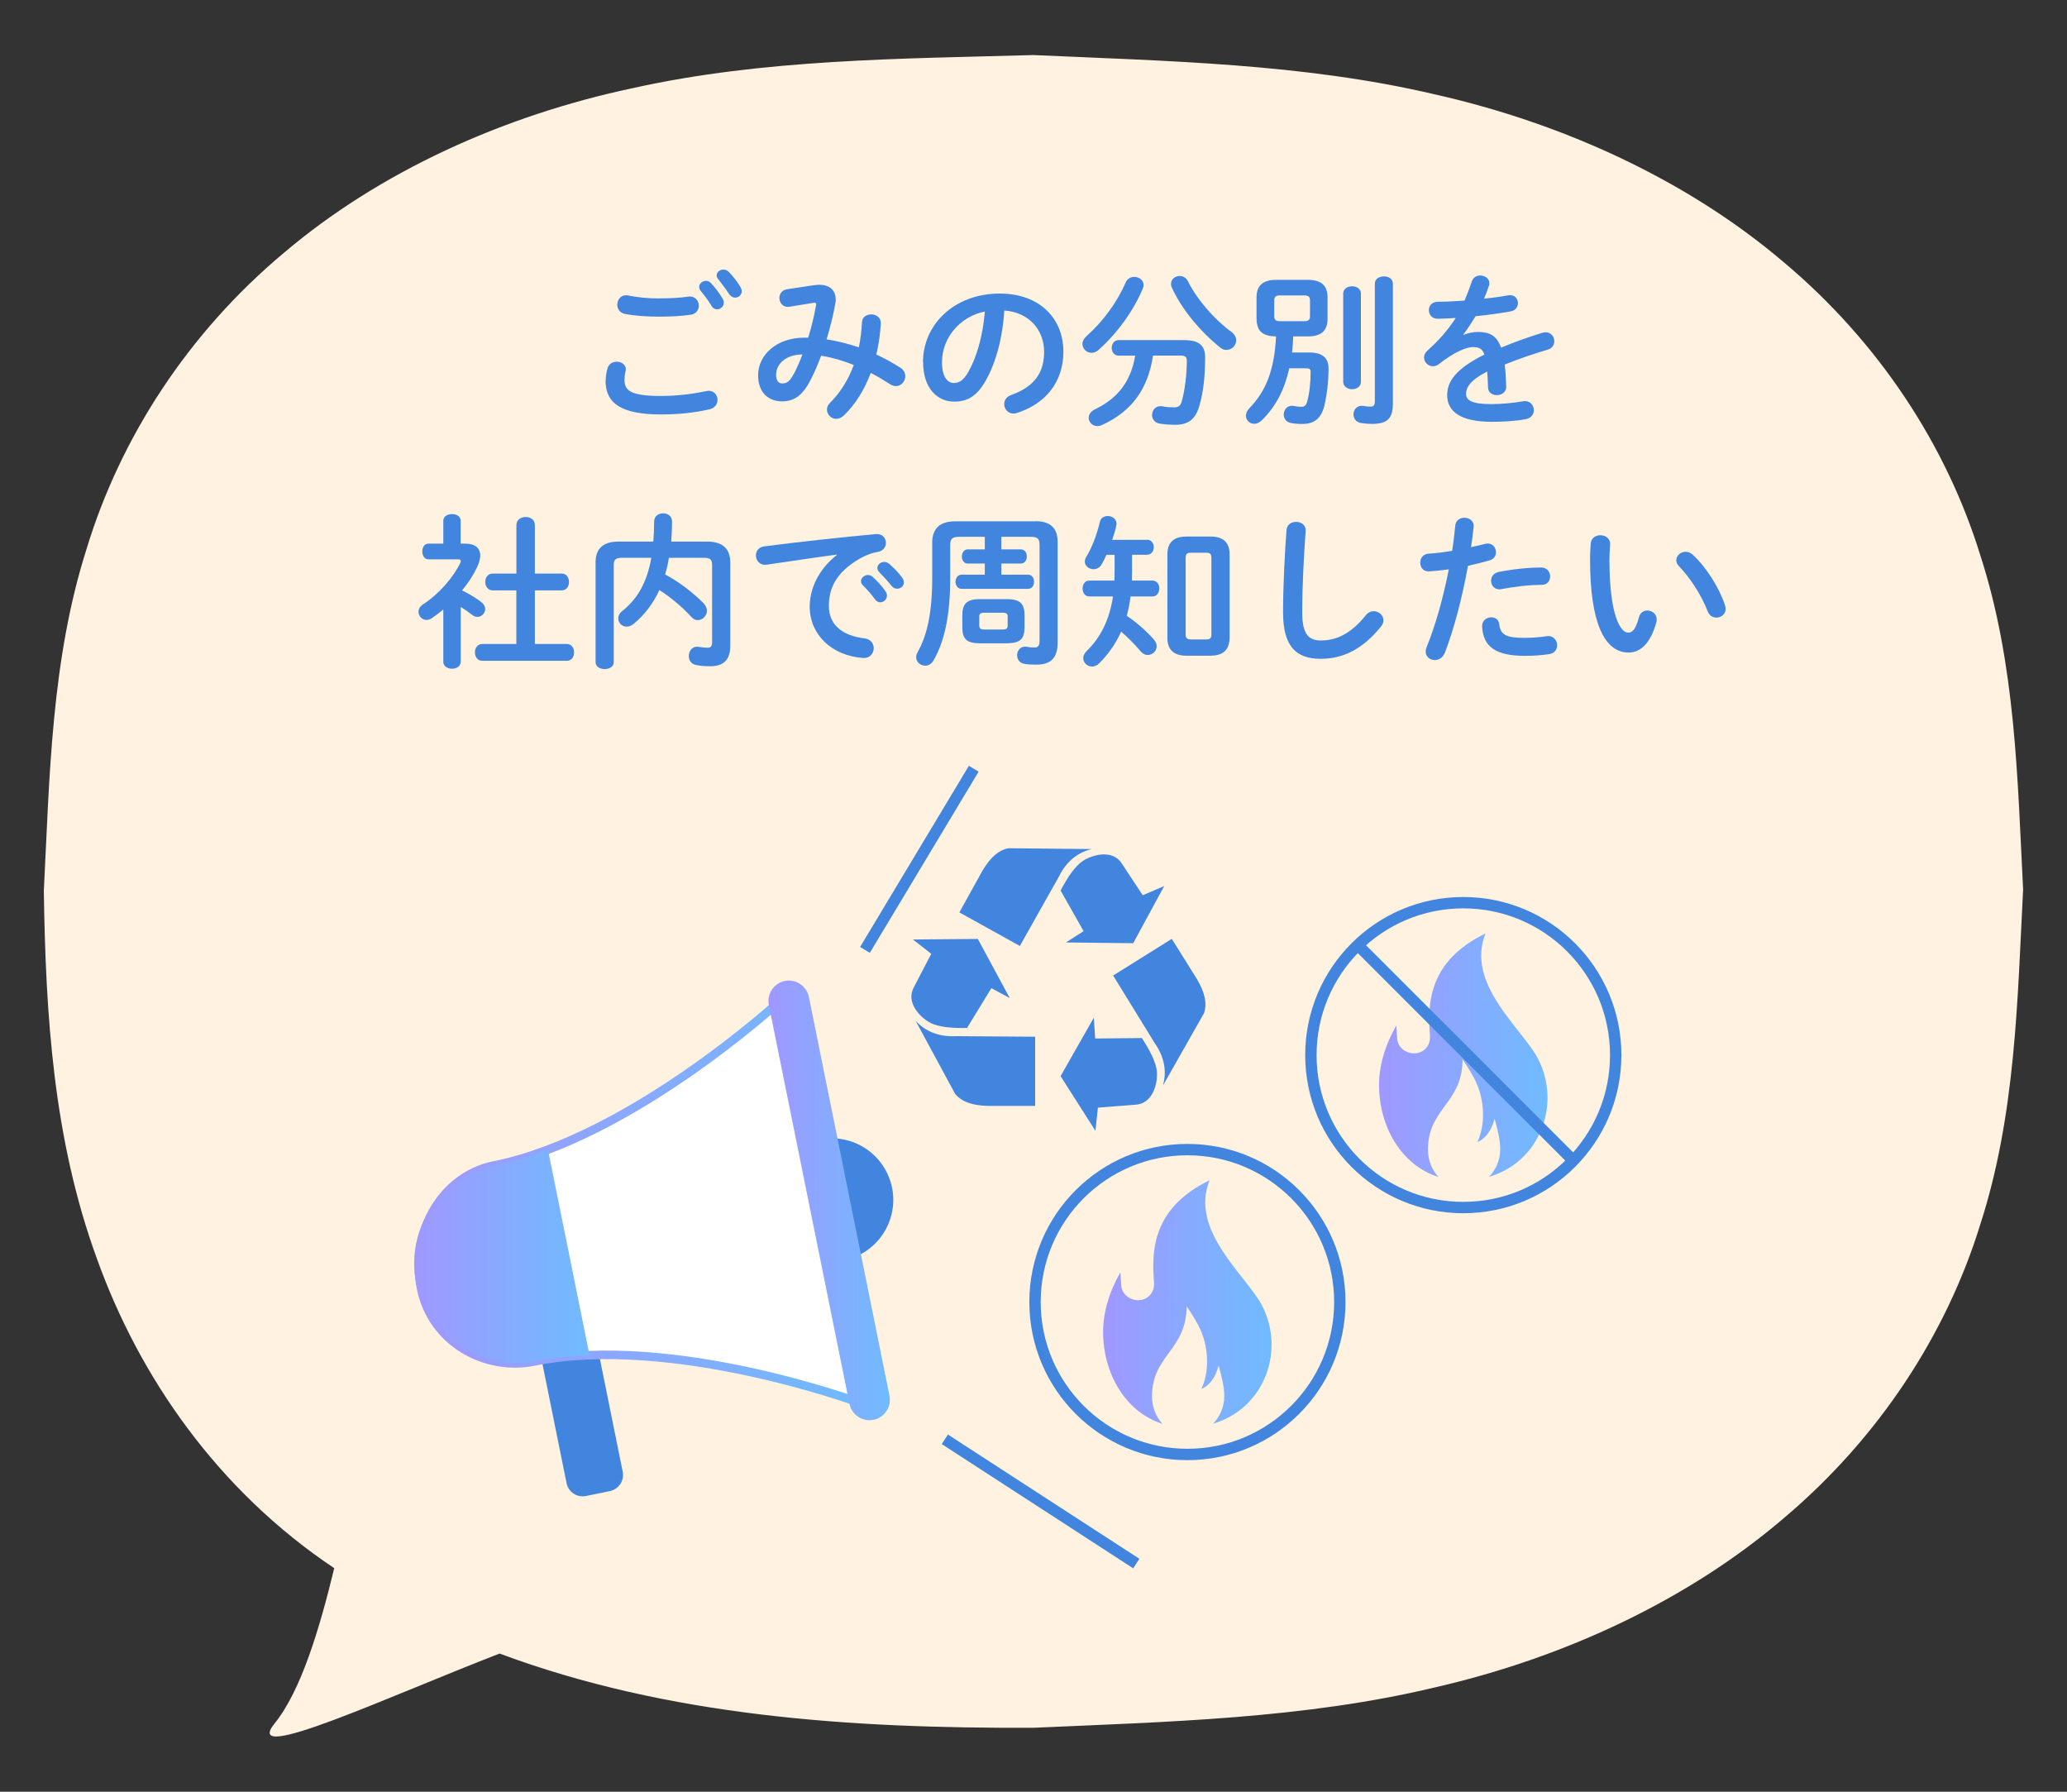 <?xml version="1.0" encoding="UTF-8"?>
<svg id="_レイヤー_1" data-name="レイヤー 1" xmlns="http://www.w3.org/2000/svg" xmlns:xlink="http://www.w3.org/1999/xlink" viewBox="0 0 300 260">
  <rect x="0" y="0" width="300" height="260" fill="#333333" stroke="none"/>
  <defs>
    <style>
      .cls-1, .cls-2 {
        stroke-linecap: round;
      }

      .cls-1, .cls-3 {
        fill: none;
        stroke: #4285de;
        stroke-miterlimit: 10;
        stroke-width: 1.65px;
      }

      .cls-4 {
        fill: #4285de;
      }

      .cls-5 {
        fill: url(#_名称未設定グラデーション_471-4);
      }

      .cls-5, .cls-6 {
        fill-rule: evenodd;
      }

      .cls-6 {
        fill: url(#_名称未設定グラデーション_471-5);
      }

      .cls-7 {
        fill: url(#_名称未設定グラデーション_471-3);
      }

      .cls-8 {
        fill: url(#_名称未設定グラデーション_471-2);
      }

      .cls-2 {
        fill: #fff;
        stroke: url(#_名称未設定グラデーション_471);
        stroke-linejoin: round;
        stroke-width: 1.24px;
      }

      .cls-9 {
        fill: #fff2e0;
      }
    </style>
    <linearGradient id="_名称未設定グラデーション_471" data-name="名称未設定グラデーション 471" x1="60.17" y1="174.47" x2="125.5" y2="174.47" gradientUnits="userSpaceOnUse">
      <stop offset="0" stop-color="#a098ff"/>
      <stop offset="1" stop-color="#6fbbff"/>
    </linearGradient>
    <linearGradient id="_名称未設定グラデーション_471-2" data-name="名称未設定グラデーション 471" x1="111.53" y1="174.19" x2="129.16" y2="174.19" xlink:href="#_名称未設定グラデーション_471"/>
    <linearGradient id="_名称未設定グラデーション_471-3" data-name="名称未設定グラデーション 471" x1="60.11" y1="182.32" x2="85.56" y2="182.32" xlink:href="#_名称未設定グラデーション_471"/>
    <linearGradient id="_名称未設定グラデーション_471-4" data-name="名称未設定グラデーション 471" x1="160.11" y1="188.94" x2="184.56" y2="188.94" xlink:href="#_名称未設定グラデーション_471"/>
    <linearGradient id="_名称未設定グラデーション_471-5" data-name="名称未設定グラデーション 471" x1="200.16" y1="153.11" x2="224.61" y2="153.11" xlink:href="#_名称未設定グラデーション_471"/>
  </defs>
  <path class="cls-9" d="M6.37,129.09c.83-16.36,1.06-33.33,6.2-49.45,4.88-16.06,14.68-31.27,28.61-42.93,13.83-11.74,31.79-19.93,50.7-23.93,18.98-4.22,38.91-4.25,58.12-4.79,19.22.87,39.13,1.22,58.09,5.67,18.9,4.23,36.85,12.55,50.68,24.29,13.93,11.66,23.74,26.73,28.63,42.57,5.16,15.89,5.41,32.53,6.23,48.57-.83,16.04-1.07,32.66-6.2,48.54-4.87,15.83-14.63,30.94-28.52,42.66-13.79,11.81-31.71,20.23-50.64,24.57-18.99,4.55-38.97,5-58.28,5.86-26.52.11-52.98-1.65-77.48-10.77-16.02,6.19-37.46,16.18-32.69,10.19,3.87-4.77,6.56-13.77,8.69-22.58-16.91-11.3-28.29-27.75-34.45-44.93-6.33-17.33-7.44-35.39-7.7-53.54Z"/>
  <g>
    <path class="cls-4" d="M87.91,55.25c0-.58.1-1.25.26-1.8.19-.67.77-.96,1.34-.96.67,0,1.32.41,1.32,1.1,0,.1-.02.22-.05.34-.1.36-.14.84-.14,1.2,0,1.51.82,2.33,5.3,2.33,2.33,0,4.56-.29,6.55-.7.14-.02.26-.05.38-.05.79,0,1.27.65,1.27,1.32,0,.58-.36,1.18-1.18,1.37-2.11.48-4.44.74-7.03.74-5.78,0-8.04-1.63-8.04-4.9ZM95.61,43.3c1.51,0,3.12-.07,4.3-.26.98-.12,1.51.6,1.51,1.32,0,.58-.34,1.15-1.08,1.3-1.44.22-3.12.29-4.7.29s-3.46-.1-4.99-.41c-.72-.17-1.06-.74-1.06-1.32,0-.77.58-1.54,1.58-1.34,1.27.26,2.9.43,4.44.43ZM101.47,41.64c0-.48.48-.89,1.01-.89.24,0,.5.1.72.34.6.65,1.25,1.49,1.68,2.26.12.19.17.38.17.58,0,.55-.48.96-.98.96-.31,0-.62-.17-.82-.53-.5-.84-1.08-1.58-1.58-2.18-.14-.17-.19-.36-.19-.53ZM104.01,39.96c0-.48.48-.84.98-.84.26,0,.55.1.79.34.58.6,1.22,1.39,1.66,2.14.14.24.22.46.22.65,0,.55-.46.94-.96.94-.31,0-.65-.17-.89-.53-.48-.74-1.08-1.54-1.58-2.16-.14-.17-.22-.36-.22-.53Z"/>
    <path class="cls-4" d="M118.24,41.38c.24-.05.48-.05.72-.05,1.49,0,2.33.84,2.33,2.11,0,.19,0,.38-.05.6-.31,1.75-.77,3.53-1.27,5.21,1.58.22,3.14.65,4.68,1.15.24-1.13.38-2.35.46-3.65.02-.74.67-1.13,1.34-1.13.72,0,1.44.46,1.39,1.34-.1,1.58-.31,3.07-.65,4.49,1.2.55,2.38,1.2,3.53,1.94.48.31.67.77.67,1.2,0,.74-.58,1.44-1.34,1.44-.26,0-.55-.07-.84-.26-.96-.62-1.9-1.18-2.83-1.66-.91,2.45-2.23,4.54-3.84,6.12-.38.38-.79.55-1.18.55-.74,0-1.34-.65-1.34-1.34,0-.31.12-.65.41-.94,1.49-1.49,2.69-3.34,3.48-5.54-1.54-.62-3.1-1.08-4.73-1.34-.48,1.27-.98,2.45-1.49,3.43-1.22,2.42-2.47,3.19-4.2,3.19-1.99,0-3.46-1.3-3.46-3.77,0-3,2.71-5.47,6.72-5.47h.55c.48-1.54.86-3.14,1.13-4.66.1-.38-.05-.46-.46-.38l-3.36.55c-.94.17-1.49-.55-1.49-1.27,0-.58.36-1.15,1.13-1.27l3.98-.6ZM115.24,54.22c.43-.82.84-1.78,1.22-2.78-2.5.02-3.82,1.44-3.82,2.95,0,.86.38,1.25.86,1.25.7,0,1.08-.22,1.73-1.42Z"/>
    <path class="cls-4" d="M133.96,52.56c0-5.47,4.54-9.96,11.14-9.96,5.86,0,9.24,3.67,9.24,8.45,0,4.34-2.57,7.54-6.7,8.86-.19.07-.38.1-.55.1-.82,0-1.34-.67-1.34-1.37,0-.53.29-1.06,1.01-1.32,3.41-1.22,4.78-3.29,4.78-6.26,0-3.14-2.14-5.74-5.78-6-.24,3.98-1.22,7.58-2.71,10.2-1.32,2.33-2.74,3.02-4.58,3.02-2.45,0-4.49-1.97-4.49-5.71ZM136.72,52.56c0,2.21.86,3.02,1.73,3.02.74,0,1.39-.38,2.09-1.61,1.22-2.14,2.11-5.23,2.4-8.76-3.58.7-6.22,3.79-6.22,7.34Z"/>
    <path class="cls-4" d="M164.61,40.18c.7,0,1.37.46,1.37,1.18,0,.17-.05.34-.12.53-1.34,3.17-3.62,6.38-6.41,8.88-.34.31-.72.43-1.03.43-.72,0-1.32-.6-1.32-1.3,0-.34.17-.72.53-1.06,2.57-2.3,4.49-4.99,5.76-7.87.24-.55.74-.79,1.22-.79ZM167.35,51.6c-.74,4.82-3.02,8.04-7.37,10.06-.26.12-.5.17-.72.17-.72,0-1.25-.58-1.25-1.2,0-.43.26-.91.89-1.22,3.46-1.68,5.23-4.13,5.86-7.8h-2.38c-.7,0-1.03-.58-1.03-1.13s.34-1.13,1.03-1.13h9.36c2.28,0,3.17.74,3.17,2.52,0,2.83-.29,5.16-.82,6.96-.58,2.06-1.66,2.81-3.5,2.81-.94,0-1.68-.07-2.28-.17-.77-.14-1.1-.7-1.1-1.25,0-.72.55-1.44,1.56-1.25.48.1,1.03.14,1.61.14.62,0,.96-.19,1.15-.91.43-1.61.72-3.74.72-5.86,0-.55-.24-.74-.91-.74h-3.98ZM178.7,48.14c.5.38.72.82.72,1.25,0,.74-.65,1.39-1.42,1.39-.29,0-.6-.1-.89-.34-2.86-2.28-5.62-5.57-7.03-8.71-.1-.19-.12-.38-.12-.55,0-.67.6-1.13,1.25-1.13.48,0,.96.24,1.22.79,1.3,2.64,3.86,5.54,6.26,7.3Z"/>
    <path class="cls-4" d="M185.18,48.82c-1.85-.05-2.76-.65-2.81-2.57v-3.07c0-1.78.94-2.57,2.9-2.57h4.51c1.97,0,2.9.79,2.9,2.57v3.07c0,1.78-.94,2.57-2.9,2.57h-2.09c-.02.77-.07,1.56-.17,2.33h2.54c1.97,0,2.76.89,2.76,2.3,0,2.14-.26,3.86-.55,5.21-.46,2.06-1.51,2.86-3.24,2.86-.6,0-1.06-.02-1.68-.14-.72-.14-1.03-.7-1.03-1.22,0-.72.53-1.42,1.46-1.25.48.1.72.12,1.1.12.46,0,.7-.19.86-.84.34-1.27.48-2.78.48-4.2,0-.43-.14-.55-.72-.55h-2.38c-.67,3.05-1.92,5.5-3.94,7.51-.38.38-.79.55-1.15.55-.67,0-1.2-.53-1.2-1.18,0-.34.14-.7.48-1.06,2.47-2.54,3.65-5.62,3.89-10.44h-.05ZM189.31,46.61c.6,0,.82-.22.82-.72v-2.3c0-.5-.22-.72-.82-.72h-3.55c-.6,0-.82.22-.82.72v2.3c0,.5.22.72.82.72h3.55ZM194.95,42.6c0-.7.65-1.06,1.3-1.06s1.27.36,1.27,1.06v12.82c0,.7-.65,1.06-1.27,1.06s-1.3-.36-1.3-1.06v-12.82ZM202.15,58.68c0,1.99-.79,2.83-2.95,2.83-.6,0-1.22-.05-1.75-.14-.67-.14-1.01-.7-1.01-1.22,0-.7.5-1.37,1.39-1.25.31.05.62.1,1.13.1.31,0,.58-.1.58-.74v-17.09c0-.72.65-1.06,1.32-1.06s1.3.34,1.3,1.06v17.52Z"/>
    <path class="cls-4" d="M212.44,48.58c.62-.24,1.32-.41,2.06-.41,1.66,0,2.74.5,3.36,2.28,1.87-.79,3.89-1.51,6-2.16.17-.05.34-.07.48-.07.79,0,1.25.65,1.25,1.3,0,.5-.29,1.03-.96,1.22-2.09.62-4.22,1.34-6.24,2.16.12.89.17,1.94.22,3.19.02.82-.67,1.25-1.37,1.25-.62,0-1.25-.36-1.27-1.1-.02-.91-.07-1.68-.12-2.33-2.5,1.27-3.07,2.35-3.07,3.24,0,.94.86,1.49,3.62,1.49,1.51,0,3.1-.14,4.66-.41.96-.17,1.56.55,1.56,1.3,0,.58-.38,1.15-1.2,1.3-1.56.29-3.34.38-4.92.38-4.54,0-6.46-1.51-6.46-3.86,0-1.92,1.13-3.77,5.4-5.9-.31-.89-.82-1.08-1.68-1.08s-2.64.65-4.92,2.47c-.29.22-.58.31-.86.31-.7,0-1.3-.6-1.3-1.27,0-.36.17-.72.55-1.06,1.51-1.32,2.88-2.88,4.06-4.68-.94.07-1.8.1-2.59.12-.86.02-1.32-.62-1.32-1.25s.43-1.22,1.32-1.22c1.13,0,2.47-.07,3.86-.17.41-.96.77-1.9,1.06-2.78.19-.6.7-.86,1.22-.86.67,0,1.32.43,1.32,1.1,0,.12,0,.24-.05.36-.22.67-.46,1.3-.72,1.9,1.25-.12,2.45-.29,3.48-.48.94-.17,1.44.48,1.44,1.13,0,.53-.34,1.08-1.06,1.2-1.51.26-3.31.53-5.09.7-.6.98-1.2,1.9-1.78,2.66l.05.05Z"/>
    <path class="cls-4" d="M66.86,96.03c0,.67-.62,1.01-1.25,1.01s-1.27-.34-1.27-1.01v-7.58c-.55.46-1.1.86-1.66,1.25-.26.19-.55.26-.79.26-.65,0-1.15-.58-1.15-1.18,0-.38.19-.77.62-1.06,2.33-1.49,4.46-3.96,5.45-6.05.05-.12.07-.19.07-.26,0-.17-.14-.24-.43-.24h-4.27c-.6,0-.89-.58-.89-1.15s.29-1.13.89-1.13h2.16v-3.31c0-.67.62-.98,1.27-.98s1.25.31,1.25.98v3.31h.7c1.37,0,2.14.62,2.14,1.73,0,.38-.1.84-.31,1.34-.53,1.25-1.34,2.52-2.33,3.72,1.01.48,2.09,1.13,2.78,1.68.41.31.58.67.58,1.01,0,.62-.53,1.15-1.13,1.15-.26,0-.53-.1-.79-.31-.48-.38-1.03-.77-1.63-1.13v7.94ZM74.95,85.67h-3.46c-.7,0-1.06-.62-1.06-1.22s.36-1.22,1.06-1.22h3.46v-7.03c0-.79.67-1.18,1.34-1.18s1.34.38,1.34,1.18v7.03h3.89c.72,0,1.06.6,1.06,1.22s-.34,1.22-1.06,1.22h-3.89v7.78h4.63c.72,0,1.06.6,1.06,1.22s-.34,1.22-1.06,1.22h-12.27c-.7,0-1.06-.62-1.06-1.22s.36-1.22,1.06-1.22h4.95v-7.78Z"/>
    <path class="cls-4" d="M97.08,80.94c-.12.82-.31,1.63-.55,2.42,2.06,1.08,4.01,2.62,5.54,4.13.38.38.53.77.53,1.13,0,.77-.65,1.37-1.34,1.37-.29,0-.6-.12-.86-.41-1.46-1.58-3.05-2.9-4.7-3.96-.91,1.99-2.16,3.6-3.72,4.9-.36.29-.72.41-1.03.41-.7,0-1.22-.55-1.22-1.2,0-.36.17-.74.58-1.06,2.26-1.8,3.6-4.2,4.22-7.73h-4.27c-.91,0-1.18.31-1.18.98v14.16c0,.67-.65,1.01-1.32,1.01s-1.32-.34-1.32-1.01v-14.47c0-1.87.96-3.02,3.34-3.02h5.04c.07-.91.12-1.87.12-2.9,0-.82.65-1.2,1.3-1.2s1.3.38,1.3,1.2c0,1.01-.05,1.99-.12,2.9h5.23c2.35,0,3.34,1.15,3.34,3.02v12.12c0,2.14-1.1,2.95-2.9,2.95-.91,0-1.51-.07-2.09-.19-.72-.14-1.03-.72-1.03-1.3,0-.74.53-1.49,1.46-1.32.43.07.89.12,1.3.12s.62-.22.62-.79v-11.28c0-.67-.26-.98-1.18-.98h-5.06Z"/>
    <path class="cls-4" d="M121.44,80.48c-2.88.38-6.7.96-10.15,1.46-1.01.14-1.58-.6-1.58-1.34,0-.62.38-1.22,1.25-1.32,4.99-.65,11.19-1.32,16.18-1.78.94-.07,1.44.6,1.44,1.27,0,.58-.36,1.15-1.1,1.3-.84.14-1.75.46-2.64.96-3.75,2.14-4.54,4.63-4.54,6.91,0,2.66,1.85,4.3,5.21,4.7.89.12,1.3.77,1.3,1.42,0,.74-.55,1.49-1.56,1.42-4.54-.34-7.73-3.38-7.73-7.46,0-2.52,1.22-5.35,3.94-7.49v-.05ZM124.96,84.35c0-.48.48-.91,1.01-.91.22,0,.46.07.67.26.65.58,1.37,1.34,1.87,2.09.17.22.22.43.22.65,0,.53-.46.96-.96.96-.29,0-.58-.14-.79-.46-.58-.79-1.22-1.49-1.78-2.04-.17-.19-.24-.38-.24-.55ZM127.34,82.43c0-.48.46-.89,1.01-.89.24,0,.48.1.72.29.62.53,1.34,1.27,1.85,1.97.19.24.26.48.26.72,0,.53-.46.91-.96.91-.29,0-.6-.12-.84-.43-.55-.7-1.22-1.42-1.78-1.99-.19-.19-.26-.38-.26-.58Z"/>
    <path class="cls-4" d="M150.26,75.63c2.26,0,3.24,1.06,3.24,2.98v14.62c0,2.26-.98,3.22-3.1,3.22-.62,0-1.2-.02-1.75-.12-.7-.12-1.03-.7-1.03-1.25,0-.7.53-1.39,1.44-1.22.31.07.67.1,1.1.1.48,0,.72-.24.72-1.03v-13.83c0-.91-.26-1.2-1.3-1.2h-4.25v1.82h2.81c.6,0,.89.5.89,1.03s-.29,1.03-.89,1.03h-2.81v1.61h3.86c.6,0,.89.5.89,1.03s-.29,1.03-.89,1.03h-9.62c-.58,0-.89-.53-.89-1.03s.31-1.03.89-1.03h3.36v-1.61h-2.47c-.58,0-.86-.53-.86-1.03s.29-1.03.86-1.03h2.47v-1.82h-3.7c-1.03,0-1.32.29-1.32,1.2v4.8c0,5.5-.86,9.22-2.4,11.91-.31.55-.77.79-1.22.79-.7,0-1.32-.53-1.32-1.22,0-.22.05-.46.19-.7,1.39-2.47,2.14-5.69,2.14-10.87v-5.11c0-1.92,1.06-3.05,3.31-3.05h11.64ZM142.24,93.35c-1.97,0-2.57-.65-2.57-2.33v-1.7c0-1.68.6-2.38,2.57-2.38h3.89c1.97,0,2.57.7,2.57,2.38v1.7c-.02,1.87-.77,2.3-2.57,2.33h-3.89ZM145.51,91.35c.58,0,.74-.17.74-.55v-1.34c0-.38-.17-.55-.74-.55h-2.64c-.58,0-.74.17-.74.55v1.34c.02.48.31.55.74.55h2.64Z"/>
    <path class="cls-4" d="M166.48,78.32c.65,0,.98.55.98,1.08s-.34,1.1-.98,1.1h-2.18v2.57c0,.38-.02.79-.02,1.18h3c.65,0,.98.58.98,1.15s-.34,1.15-.98,1.15h-3.19c-.12.96-.31,1.9-.55,2.81,1.42.94,3,2.35,3.96,3.48.26.31.38.62.38.94,0,.7-.62,1.27-1.3,1.27-.36,0-.72-.17-1.03-.53-.7-.84-1.82-2.02-2.83-2.86-.79,1.75-1.85,3.26-3.17,4.58-.34.34-.7.48-1.06.48-.7,0-1.27-.55-1.27-1.22,0-.31.14-.67.48-1.01,2.04-1.99,3.31-4.51,3.84-7.94h-3.46c-.62,0-.96-.58-.96-1.15s.34-1.15.96-1.15h3.67c0-.46.02-.94.02-1.39v-2.35h-1.18c-.22.5-.46.98-.72,1.42-.29.48-.74.67-1.15.67-.65,0-1.27-.46-1.27-1.1,0-.22.05-.43.19-.65.84-1.39,1.56-3.26,1.99-5.11.12-.6.62-.86,1.15-.86.62,0,1.27.41,1.27,1.13,0,.1-.02.22-.05.34-.14.65-.34,1.32-.58,1.99h5.04ZM172.17,95.15c-1.87,0-2.74-.94-2.74-2.57v-12.15c0-1.63.86-2.57,2.74-2.57h3.55c1.9,0,2.74.94,2.74,2.57v12.15c-.05,1.8-.98,2.54-2.74,2.57h-3.55ZM175.1,92.79c.5,0,.72-.17.72-.72v-11.14c0-.55-.22-.72-.72-.72h-2.3c-.48,0-.72.17-.72.72v11.14c0,.5.22.72.72.72h2.3Z"/>
    <path class="cls-4" d="M186.72,76.93c.05-.82.72-1.2,1.39-1.2.74,0,1.46.46,1.39,1.32-.26,3.55-.5,8.11-.5,11.81,0,3.22.98,4.08,2.69,4.08,2.23,0,4.32-.91,6.53-3.65.34-.43.77-.6,1.15-.6.74,0,1.42.58,1.42,1.32,0,.29-.1.58-.34.89-2.74,3.41-5.64,4.7-8.76,4.7-3.58,0-5.47-1.78-5.47-6.77,0-3.82.24-8.38.5-11.9Z"/>
    <path class="cls-4" d="M207.45,82.91c-.86.07-1.32-.58-1.32-1.25s.41-1.27,1.22-1.32c.96-.05,2.11-.19,3.41-.41.22-1.32.31-2.38.46-3.7.07-.74.7-1.1,1.32-1.1.72,0,1.44.48,1.34,1.34-.12,1.15-.24,2.02-.38,2.93.67-.14,1.37-.31,2.06-.48.12-.02.24-.05.36-.05.74,0,1.2.62,1.2,1.27,0,.5-.29,1.01-.94,1.18-1.1.31-2.16.58-3.12.79-.86,4.7-2.02,9.14-3.36,12.62-.29.72-.89,1.06-1.46,1.06-.67,0-1.32-.48-1.32-1.22,0-.22.05-.43.14-.67,1.32-3.26,2.38-7.08,3.22-11.28-1.03.14-1.99.24-2.83.29ZM216.45,89.58c.55,0,1.08.31,1.15,1.01.17,1.54,1.03,1.97,3.65,1.97,1.22,0,2.28-.1,3.24-.24s1.51.6,1.51,1.32c0,.58-.36,1.15-1.1,1.27-1.03.17-2.23.26-3.6.26-4.13,0-6.02-1.27-6.19-4.22-.05-.89.65-1.37,1.34-1.37ZM223.68,82.35c.86,0,1.3.65,1.3,1.3s-.41,1.22-1.22,1.22c-1.92,0-4.15.29-5.86.62-.91.19-1.49-.5-1.49-1.22,0-.55.34-1.1,1.1-1.27,1.87-.38,4.25-.65,6.17-.65Z"/>
    <path class="cls-4" d="M232.27,77.67c.74,0,1.46.46,1.42,1.34-.05.74-.1,1.32-.1,2.18,0,8.4,1.7,10.61,2.71,10.61.58,0,1.08-.38,1.56-2.18.17-.72.7-1.03,1.22-1.03.7,0,1.37.5,1.37,1.3,0,.14,0,.26-.05.41-.89,3.22-2.42,4.39-4.03,4.39-3.48,0-5.59-4.3-5.59-13.42,0-1.1.05-1.82.1-2.45.07-.77.74-1.15,1.39-1.15ZM250.36,87.85c.05.19.1.36.1.5,0,.79-.67,1.27-1.34,1.27-.5,0-1.03-.26-1.27-.91-.86-2.21-2.42-4.73-4.15-6.53-.29-.29-.41-.6-.41-.89,0-.67.65-1.22,1.37-1.22.34,0,.72.14,1.06.46,2.02,1.87,3.84,4.87,4.66,7.32Z"/>
  </g>
  <g>
    <path class="cls-4" d="M132.49,136.32l2.67,2.09-2.51,4.82c-1.25,2.22.9,4.39,2.28,5.14,1.36.74,3.46.83,5.42.8l3.54-5.78,2.67,1.45-4.64-8.59-9.43.08ZM132.88,148.11l5.73,10.6c1.15,1.47,3.33,1.82,5.58,1.77h6.05v-10.04l-11.47-.08c-1.78.1-4.11-.27-5.89-2.25h0ZM168.97,128.58l-3.12,1.33-2.99-4.54c-1.33-2.18-4.27-1.34-5.6-.5-1.31.82-2.4,2.62-3.33,4.35l3.34,5.9-2.56,1.64,9.76.11,4.5-8.29ZM158.47,123.21l-12.05-.12c-1.85.29-3.2,2.03-4.25,4.02l-2.93,5.29,8.78,4.87,5.63-10c.77-1.61,2.23-3.47,4.82-4.06h0ZM158.99,164.1l.36-3.37,5.42-.42c2.55-.11,3.24-3.09,3.15-4.66-.09-1.54-1.13-3.37-2.19-5.02l-6.78.07-.19-3.03-4.83,8.49,5.07,7.95ZM168.79,157.52l5.95-10.48c.64-1.76-.22-3.79-1.46-5.67l-3.21-5.13-8.51,5.32,6.01,9.77c1.04,1.46,1.95,3.63,1.22,6.19h0Z"/>
    <g>
      <path class="cls-4" d="M90.38,213.56c.26,1.29-.57,2.55-1.86,2.81l-3.48.72c-1.29.26-2.55-.58-2.81-1.86l-4.25-21.02,8.15-1.66,4.25,21.02Z"/>
      <path class="cls-4" d="M129.47,172.35c.98,4.84-2.15,9.55-6.99,10.53-4.84.98-9.55-2.15-10.53-6.99-.98-4.84,2.15-9.56,6.99-10.53,4.83-.98,9.55,2.15,10.53,6.99Z"/>
      <path class="cls-2" d="M71.75,169.11c-7.86,1.59-12.23,9.98-10.64,17.84,1.59,7.86,9.35,12.05,16.4,10.62,20.13-4.07,47.38,6.03,47.38,6.03l-11.78-58.26s-21.55,19.77-41.35,23.77Z"/>
      <path class="cls-8" d="M129.1,202.54c.32,1.6-.72,3.17-2.32,3.49-1.6.32-3.17-.71-3.49-2.32l-11.7-57.86c-.32-1.61.71-3.17,2.31-3.5,1.61-.32,3.17.72,3.5,2.32l11.7,57.87Z"/>
      <path class="cls-7" d="M79.53,166.82c-2.59.98-5.2,1.77-7.78,2.29-7.86,1.59-12.94,9.25-11.35,17.11,1.59,7.86,10.06,12.78,17.11,11.35,2.59-.52,5.31-.81,8.05-.92l-6.03-29.83Z"/>
    </g>
    <g>
      <path class="cls-5" d="M175.58,171.26c-8.45,4.08-8.43,10.41-8.09,14.81.12,1.5-.9,2.54-2.16,2.6-1.31.06-2.52-.85-2.6-2.16l-.12-1.88c-1.65,2.87-2.51,5.88-2.51,8.63,0,5.96,3.17,11.63,8.62,13.35-.9-.98-1.52-2.34-1.52-3.98,0-6.01,5.02-6.69,5.02-13.08.58.83,1.12,1.71,1.61,2.6,1.88,3.41,1.57,7.34.54,9.39,1-.35,2.05-1.54,2.5-3.4.41,1.55.82,3.02.82,4.44,0,1.65-.67,3.02-1.62,4.01,7.41-2.17,10.48-10.51,7.14-17.07-2.23-4.38-10.65-10.89-7.64-18.28h0Z"/>
      <circle class="cls-3" cx="172.34" cy="188.94" r="22.12"/>
    </g>
    <g>
      <g>
        <path class="cls-6" d="M215.63,135.44c-8.45,4.08-8.43,10.41-8.09,14.81.12,1.5-.9,2.54-2.16,2.6-1.31.06-2.52-.85-2.6-2.16l-.12-1.88c-1.65,2.87-2.51,5.88-2.51,8.63,0,5.96,3.17,11.63,8.62,13.35-.9-.98-1.52-2.34-1.52-3.98,0-6.01,5.02-6.69,5.02-13.08.58.83,1.12,1.71,1.61,2.6,1.88,3.41,1.57,7.34.54,9.39,1-.35,2.05-1.54,2.5-3.4.41,1.55.82,3.02.82,4.44,0,1.65-.67,3.02-1.62,4.01,7.41-2.17,10.48-10.51,7.14-17.07-2.23-4.38-10.65-10.89-7.64-18.28h0Z"/>
        <circle class="cls-3" cx="212.38" cy="153.11" r="22.12"/>
      </g>
      <line class="cls-1" x1="197.42" y1="137.49" x2="228.01" y2="168.08"/>
    </g>
    <line class="cls-3" x1="125.54" y1="137.84" x2="141.33" y2="111.55"/>
    <line class="cls-3" x1="137.13" y1="208.86" x2="164.92" y2="226.89"/>
  </g>
</svg>